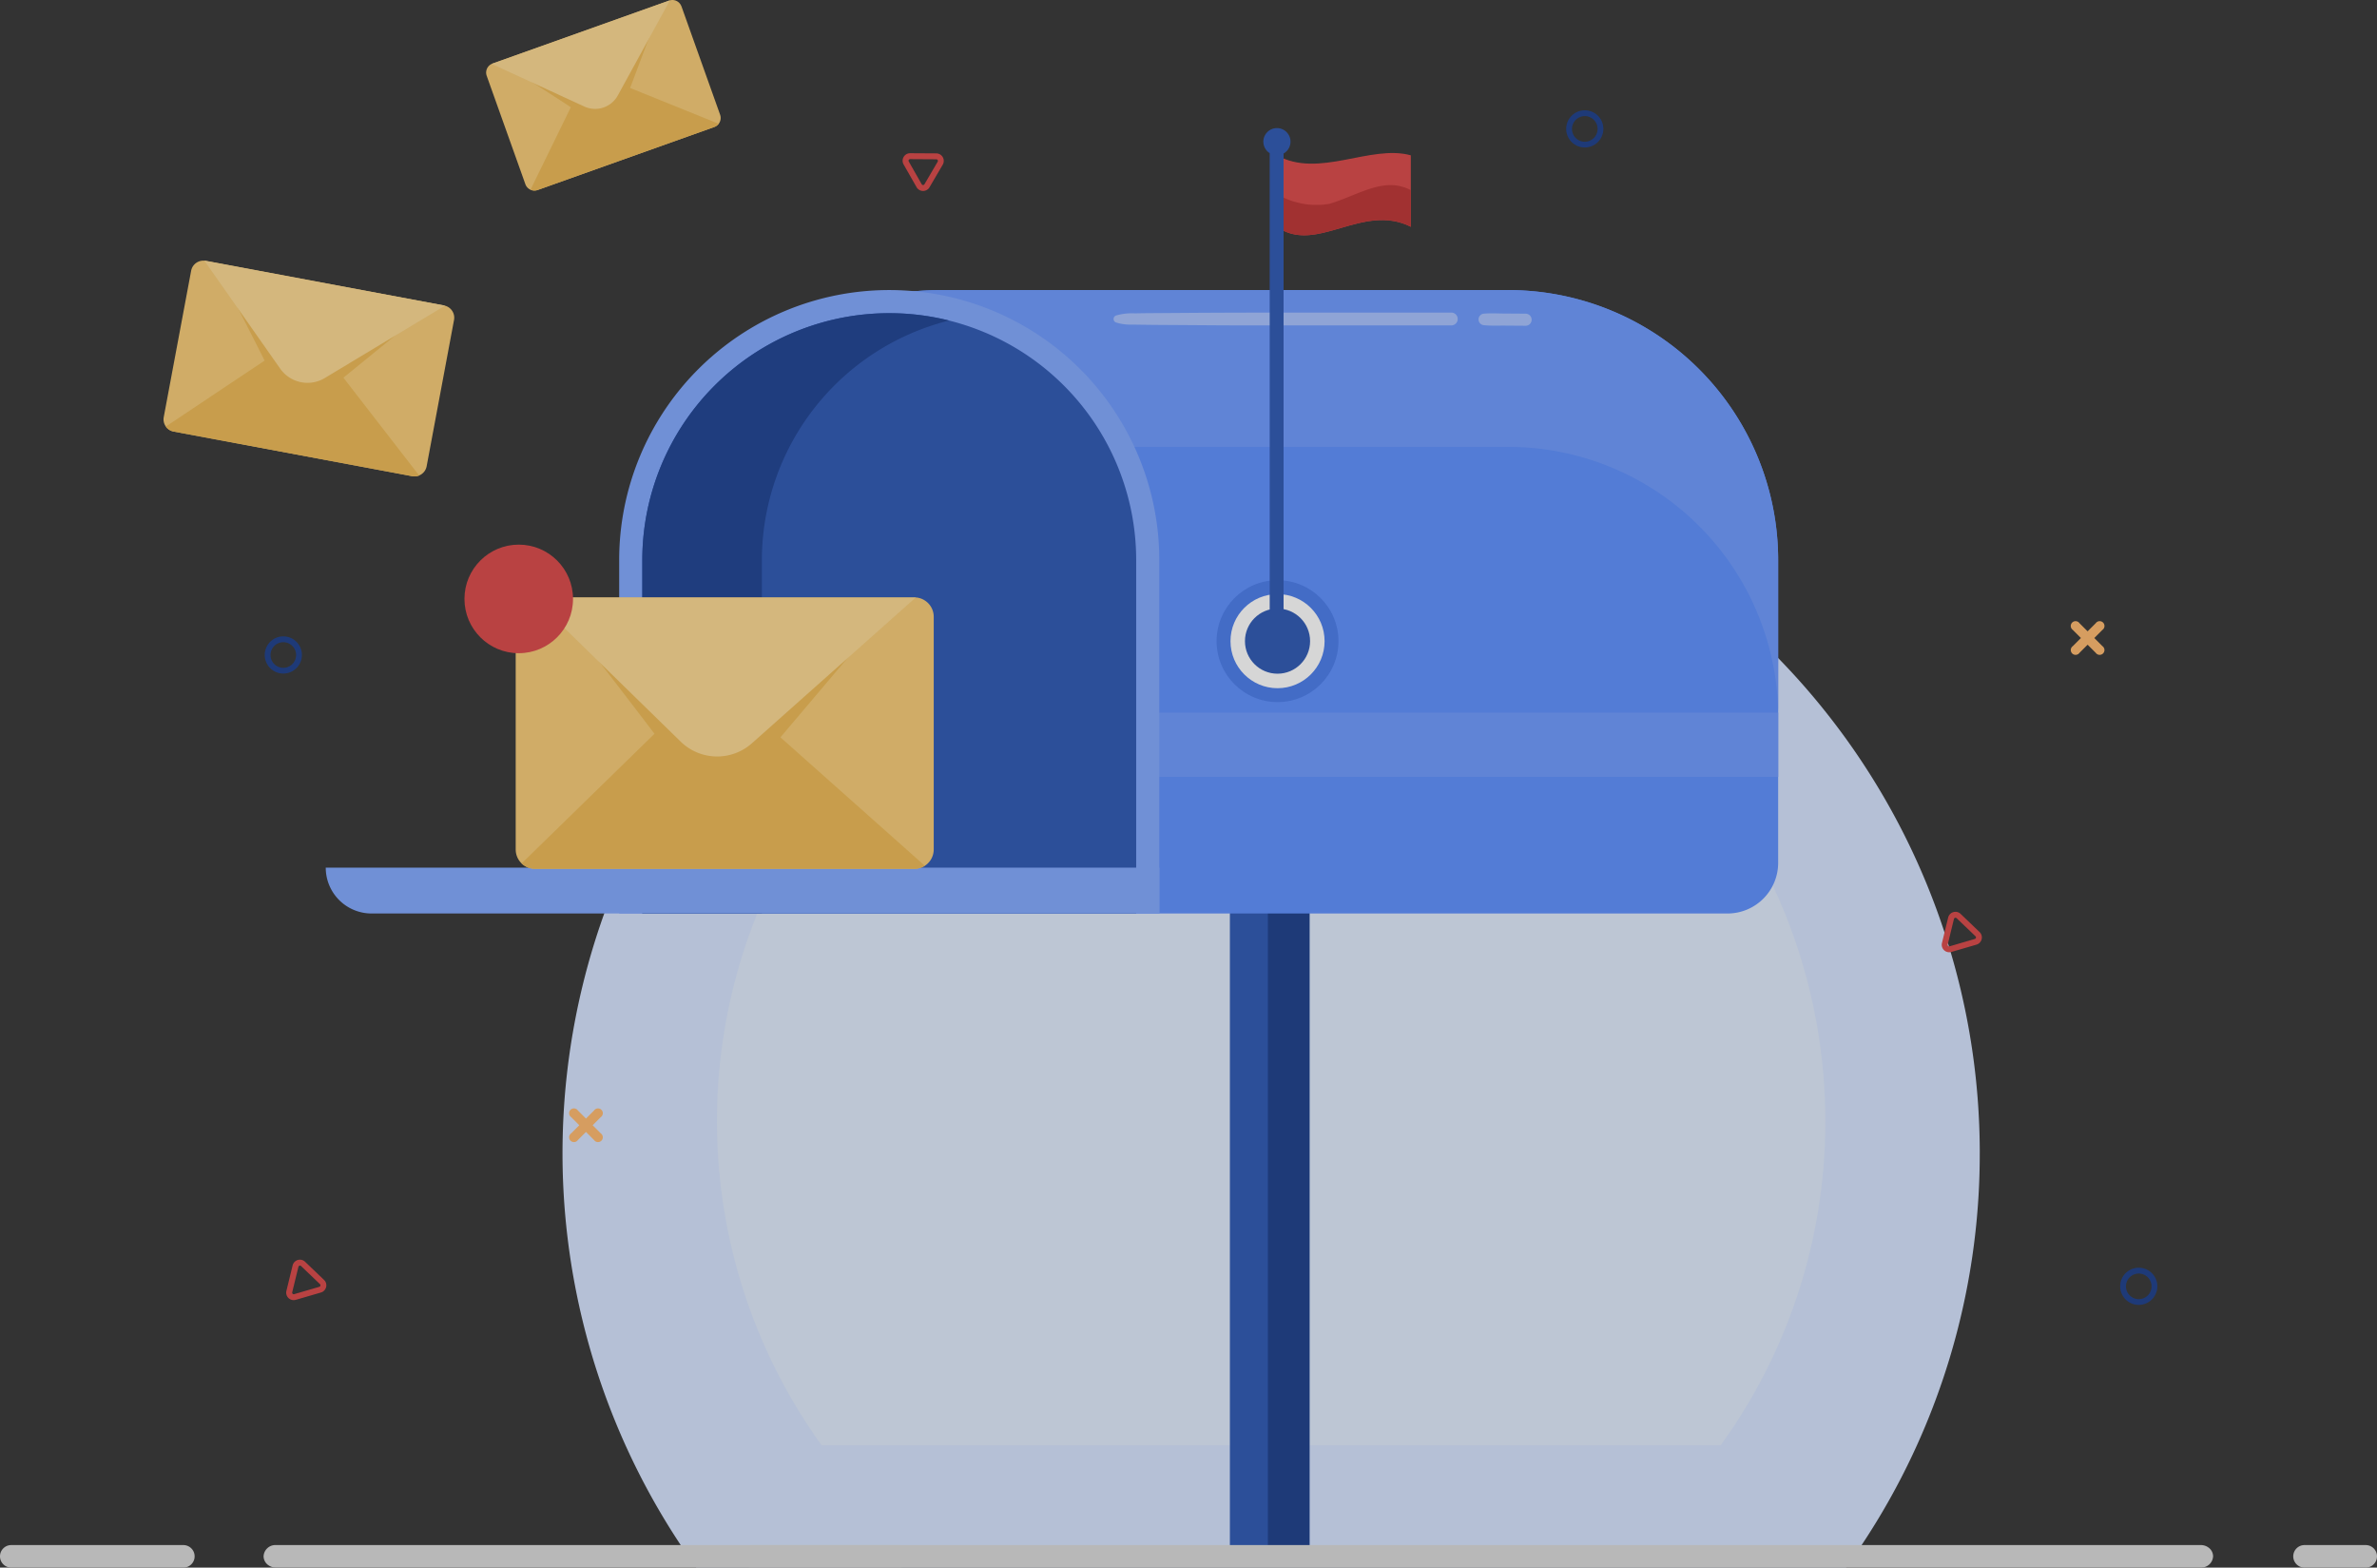 <svg xmlns="http://www.w3.org/2000/svg" width="148.534" height="97.95" viewBox="0 0 148.534 97.95">
  <rect x="0" y="0" width="148.534" height="97.95" fill="#333333" stroke="none"/>
  <g id="SvgjsG1318" transform="translate(-42.431 -58.242)" opacity="0.8">
    <g id="Group_25130" data-name="Group 25130" transform="translate(42.431 58.242)">
      <path id="Path_57546" data-name="Path 57546" d="M433.733,341.7a44.08,44.08,0,0,1-7.381,24.488q-.475.715-.979,1.409H353.535q-.5-.694-.977-1.409A44.281,44.281,0,1,1,433.734,341.7Z" transform="translate(-310.022 -269.65)" fill="#d6e4ff"/>
      <path id="Path_57547" data-name="Path 57547" d="M497.552,397.92a34.472,34.472,0,0,1-5.772,19.15q-.372.559-.766,1.1H434.836q-.394-.543-.764-1.1a34.628,34.628,0,1,1,63.48-19.15Z" transform="translate(-383.493 -327.871)" fill="#e0ebfc"/>
      <path id="Path_57548" data-name="Path 57548" d="M704.268,548.322h4.975v40.367h-4.975Z" transform="translate(-627.415 -491.414)" fill="#2b56b3"/>
      <path id="Path_57549" data-name="Path 57549" d="M724.716,548.322h2.6v40.367h-2.6Z" transform="translate(-645.489 -491.414)" fill="#193c8a"/>
      <path id="Path_57550" data-name="Path 57550" d="M472.152,231.205v18.911a3.167,3.167,0,0,1-3.167,3.167H402.9V231.205A16.875,16.875,0,0,1,419.77,214.33h35.5A16.876,16.876,0,0,1,472.152,231.205Z" transform="translate(-361.038 -196.205)" fill="#5b8eff"/>
      <path id="Path_57551" data-name="Path 57551" d="M622.154,441.7h43.8v4.014h-43.8Z" transform="translate(-554.836 -397.174)" fill="#6b99ff"/>
      <path id="Path_57552" data-name="Path 57552" d="M455.273,214.326h-35.5A16.876,16.876,0,0,0,402.892,231.2V241a16.876,16.876,0,0,1,16.876-16.876h35.5A16.876,16.876,0,0,1,472.149,241v-9.8a16.876,16.876,0,0,0-16.876-16.876Z" transform="translate(-361.035 -196.201)" fill="#6b99ff"/>
      <path id="Path_57553" data-name="Path 57553" d="M409.38,253.279H375.628V231.2a16.876,16.876,0,0,1,33.752,0v22.077Z" transform="translate(-336.937 -196.201)" fill="#80a7ff"/>
      <path id="Path_57554" data-name="Path 57554" d="M388.07,264.277V242.2a15.431,15.431,0,1,1,30.862,0v22.077Z" transform="translate(-347.934 -207.2)" fill="#2b56b3"/>
      <path id="Path_57555" data-name="Path 57555" d="M407.238,227.227A15.434,15.434,0,0,0,388.071,242.2v22.077h7.472V242.2A15.458,15.458,0,0,1,407.238,227.227Z" transform="translate(-347.935 -207.2)" fill="#1a4091"/>
      <path id="Path_57556" data-name="Path 57556" d="M269.813,527.983h-49.23a2.864,2.864,0,0,1-2.864-2.864h52.094Z" transform="translate(-197.364 -470.905)" fill="#80a7ff"/>
      <path id="Path_57557" data-name="Path 57557" d="M662.751,226.433h-8.172c-2.724,0-5.448,0-8.172.019l-2.3.016c-.372,0-.744.009-1.116.014a3.572,3.572,0,0,0-1.177.132.231.231,0,0,0,0,.441,3.018,3.018,0,0,0,1,.13l1.044.014c.684.009,1.368.01,2.052.015,1.356.009,2.712.021,4.068.021l8.172,0h4.608A.4.4,0,0,0,662.751,226.433Z" transform="translate(-572.066 -206.903)" fill="#a6c1ff"/>
      <circle id="Ellipse_1095" data-name="Ellipse 1095" cx="3.807" cy="3.807" r="3.807" transform="translate(76.024 36.254)" fill="#477aeb"/>
      <path id="Path_57558" data-name="Path 57558" d="M737.955,140.7v4.466c-3.034-1.527-5.918,1.753-8.367,0V140.7C732.208,142.166,735.424,140,737.955,140.7Z" transform="translate(-649.795 -130.995)" fill="#db4646"/>
      <path id="Path_57559" data-name="Path 57559" d="M737.955,158.162v2.289c-3.034-1.527-5.918,1.753-8.367,0v-2.042a4.838,4.838,0,0,0,3.278.61C734.8,158.426,736.287,157.3,737.955,158.162Z" transform="translate(-649.795 -146.283)" fill="#bd3131"/>
      <circle id="Ellipse_1096" data-name="Ellipse 1096" cx="2.94" cy="2.94" r="2.94" transform="translate(76.891 37.121)" fill="#fff"/>
      <circle id="Ellipse_1097" data-name="Ellipse 1097" cx="2.035" cy="2.035" r="2.035" transform="translate(77.795 38.025)" fill="#2b56b3"/>
      <path id="Path_57560" data-name="Path 57560" d="M723.978,128.024a.848.848,0,1,0-1.3.716v31.471h.867V128.763A.847.847,0,0,0,723.978,128.024Z" transform="translate(-643.337 -119.171)" fill="#2b56b3"/>
      <path id="Path_57561" data-name="Path 57561" d="M840.87,226.861l-1.289-.009c-.425,0-.865-.031-1.289.008a.361.361,0,0,0,0,.721c.423.045.863.023,1.289.026l1.289.009a.378.378,0,1,0,0-.755Z" transform="translate(-745.558 -207.262)" fill="#a6c1ff"/>
      <path id="Path_57562" data-name="Path 57562" d="M346.083,380.926v14.537a1.211,1.211,0,0,1-1.211,1.211h-23.7a1.211,1.211,0,0,1-1.211-1.211V380.926a1.212,1.212,0,0,1,1.092-1.205c.039,0,.079-.006.119-.006h23.7c.03,0,.059,0,.089,0A1.211,1.211,0,0,1,346.083,380.926Z" transform="translate(-287.736 -342.385)" fill="#f7cb74"/>
      <path id="Path_57563" data-name="Path 57563" d="M339.342,406.507l5.392-6.369H326.75s3.454,4.467,4.72,6.148l-8.3,8.1a1.206,1.206,0,0,0,.838.337h23.7a1.2,1.2,0,0,0,.655-.192Z" transform="translate(-290.574 -360.437)" fill="#edb853"/>
      <path id="Path_57564" data-name="Path 57564" d="M353.275,379.717l-10.237,9.107a3.266,3.266,0,0,1-4.452-.1l-9.216-9c.039,0,.079-.006.119-.006h23.7C353.216,379.714,353.246,379.715,353.275,379.717Z" transform="translate(-296.051 -342.384)" fill="#fcd890"/>
      <circle id="Ellipse_1098" data-name="Ellipse 1098" cx="3.392" cy="3.392" r="3.392" transform="translate(29.023 34.03)" fill="#db4646"/>
      <path id="Path_57565" data-name="Path 57565" d="M148.546,202.158l-1.712,9.146a.775.775,0,0,1-.9.619l-14.909-2.79a.775.775,0,0,1-.619-.9l1.712-9.146a.775.775,0,0,1,.9-.619l14.909,2.79A.775.775,0,0,1,148.546,202.158Z" transform="translate(-120.174 -182.169)" fill="#f7cb74"/>
      <path id="Path_57566" data-name="Path 57566" d="M142.737,219.68l4.142-3.372-11.314-2.118s1.647,3.217,2.246,4.423l-6.174,4.121a.772.772,0,0,0,.488.311l14.909,2.79a.77.77,0,0,0,.435-.044Z" transform="translate(-121.278 -196.081)" fill="#edb853"/>
      <path id="Path_57567" data-name="Path 57567" d="M167.424,201.287l-7.513,4.524a2.09,2.09,0,0,1-2.789-.59l-4.738-6.748c.025,0,.05.006.075.01l14.909,2.791Z" transform="translate(-139.616 -182.19)" fill="#fcd890"/>
      <path id="Path_57568" data-name="Path 57568" d="M316.271,58.64l2.415,6.772a.6.6,0,0,1-.363.766l-11.04,3.937a.6.6,0,0,1-.766-.363L304.1,62.979a.6.6,0,0,1,.363-.765l11.04-3.937a.6.6,0,0,1,.765.363Z" transform="translate(-273.687 -58.242)" fill="#f7cb74"/>
      <path id="Path_57569" data-name="Path 57569" d="M328.8,76.177l1.454-3.863L321.873,75.3s2.351,1.507,3.22,2.08l-2.519,5.153a.6.6,0,0,0,.446.018l11.04-3.937a.6.6,0,0,0,.273-.2Z" transform="translate(-289.424 -70.68)" fill="#edb853"/>
      <path id="Path_57570" data-name="Path 57570" d="M318.163,58.428l-3.256,5.943a1.615,1.615,0,0,1-2.091.691L307.027,62.4l.054-.022,11.04-3.937Z" transform="translate(-276.302 -58.406)" fill="#fcd890"/>
      <path id="Path_57571" data-name="Path 57571" d="M306.092,890.326a.739.739,0,0,1-.768.7H185.041a.812.812,0,0,1-.545-.206.679.679,0,0,1-.225-.5.739.739,0,0,1,.77-.7H305.324a.81.81,0,0,1,.543.206.68.68,0,0,1,.225.5Z" transform="translate(-167.8 -793.081)" fill="#d9d9d9"/>
      <path id="Path_57572" data-name="Path 57572" d="M98.618,889.623H89.426a.7.7,0,0,0,0,1.409h9.191a.7.7,0,1,0,0-1.409Zm-44.73,0H43.135a.7.7,0,0,0,0,1.409H53.888a.7.7,0,0,0,0-1.409Zm136.372,0h-3.824a.7.7,0,0,0,0,1.409h3.824a.7.7,0,0,0,0-1.409Z" transform="translate(-42.431 -793.083)" fill="#d9d9d9"/>
      <path id="Path_57573" data-name="Path 57573" d="M302.34,189.439a.469.469,0,0,1-.269.695l-1.57.458a.468.468,0,0,1-.586-.561l.388-1.589a.468.468,0,0,1,.779-.227l1.181,1.131a.485.485,0,0,1,.076.094Zm-2.055.754a.1.1,0,0,0,.016.02.1.1,0,0,0,.1.024l1.57-.458a.1.1,0,0,0,.041-.167l-1.182-1.131a.1.1,0,0,0-.165.048l-.388,1.589A.1.1,0,0,0,300.285,190.193Zm-63.707-47.287a.469.469,0,0,1-.738-.1l-.809-1.421a.468.468,0,0,1,.41-.7l1.635.01a.469.469,0,0,1,.4.705l-.826,1.411A.477.477,0,0,1,236.579,142.907Zm-1.209-1.824a.1.1,0,0,0-.016.021.1.1,0,0,0,0,.1l.809,1.421a.1.1,0,0,0,.172,0l.827-1.411a.1.1,0,0,0-.085-.149l-1.635-.01A.1.1,0,0,0,235.369,141.083Zm-36.48,70.093a.469.469,0,0,1-.269.695l-1.57.458a.468.468,0,0,1-.586-.561l.388-1.589a.468.468,0,0,1,.779-.227l1.181,1.131A.481.481,0,0,1,198.89,211.176Zm-2.055.754a.1.1,0,0,0,.016.02.1.1,0,0,0,.1.024l1.57-.458a.1.1,0,0,0,.041-.167l-1.182-1.131a.1.1,0,0,0-.165.048l-.388,1.589a.1.1,0,0,0,.012.075Z" transform="translate(-178.566 -131.111)" fill="#db4646"/>
      <path id="Path_57574" data-name="Path 57574" d="M444.3,393.842l.508-.508a.3.3,0,1,0-.418-.418l-.508.508-.508-.508a.3.3,0,1,0-.418.418l.508.508-.507.507a.3.3,0,1,0,.418.418l.507-.507.507.507a.3.3,0,1,0,.418-.418Zm-93.835,30.444.508-.508a.3.3,0,1,0-.418-.418l-.508.508-.508-.508a.3.3,0,1,0-.418.418l.508.508-.507.507a.3.3,0,1,0,.418.418l.507-.507.507.507a.3.3,0,1,0,.418-.418Z" transform="translate(-313.431 -353.977)" fill="#ffb86b"/>
      <path id="Path_57575" data-name="Path 57575" d="M186.057,152.771a1.161,1.161,0,1,1,1.161-1.161A1.162,1.162,0,0,1,186.057,152.771Zm0-1.958a.8.8,0,1,0,.8.8A.8.8,0,0,0,186.057,150.813ZM302,192.219a1.161,1.161,0,1,1,1.161-1.161A1.162,1.162,0,0,1,302,192.219Zm0-1.958a.8.8,0,1,0,.8.8.8.8,0,0,0-.8-.8ZM267.383,119.9a1.161,1.161,0,1,1,1.161-1.161A1.162,1.162,0,0,1,267.383,119.9Zm0-1.958a.8.8,0,1,0,.8.8A.8.8,0,0,0,267.383,117.939Z" transform="translate(-168.353 -110.686)" fill="#193c8a"/>
    </g>
  </g>
</svg>
